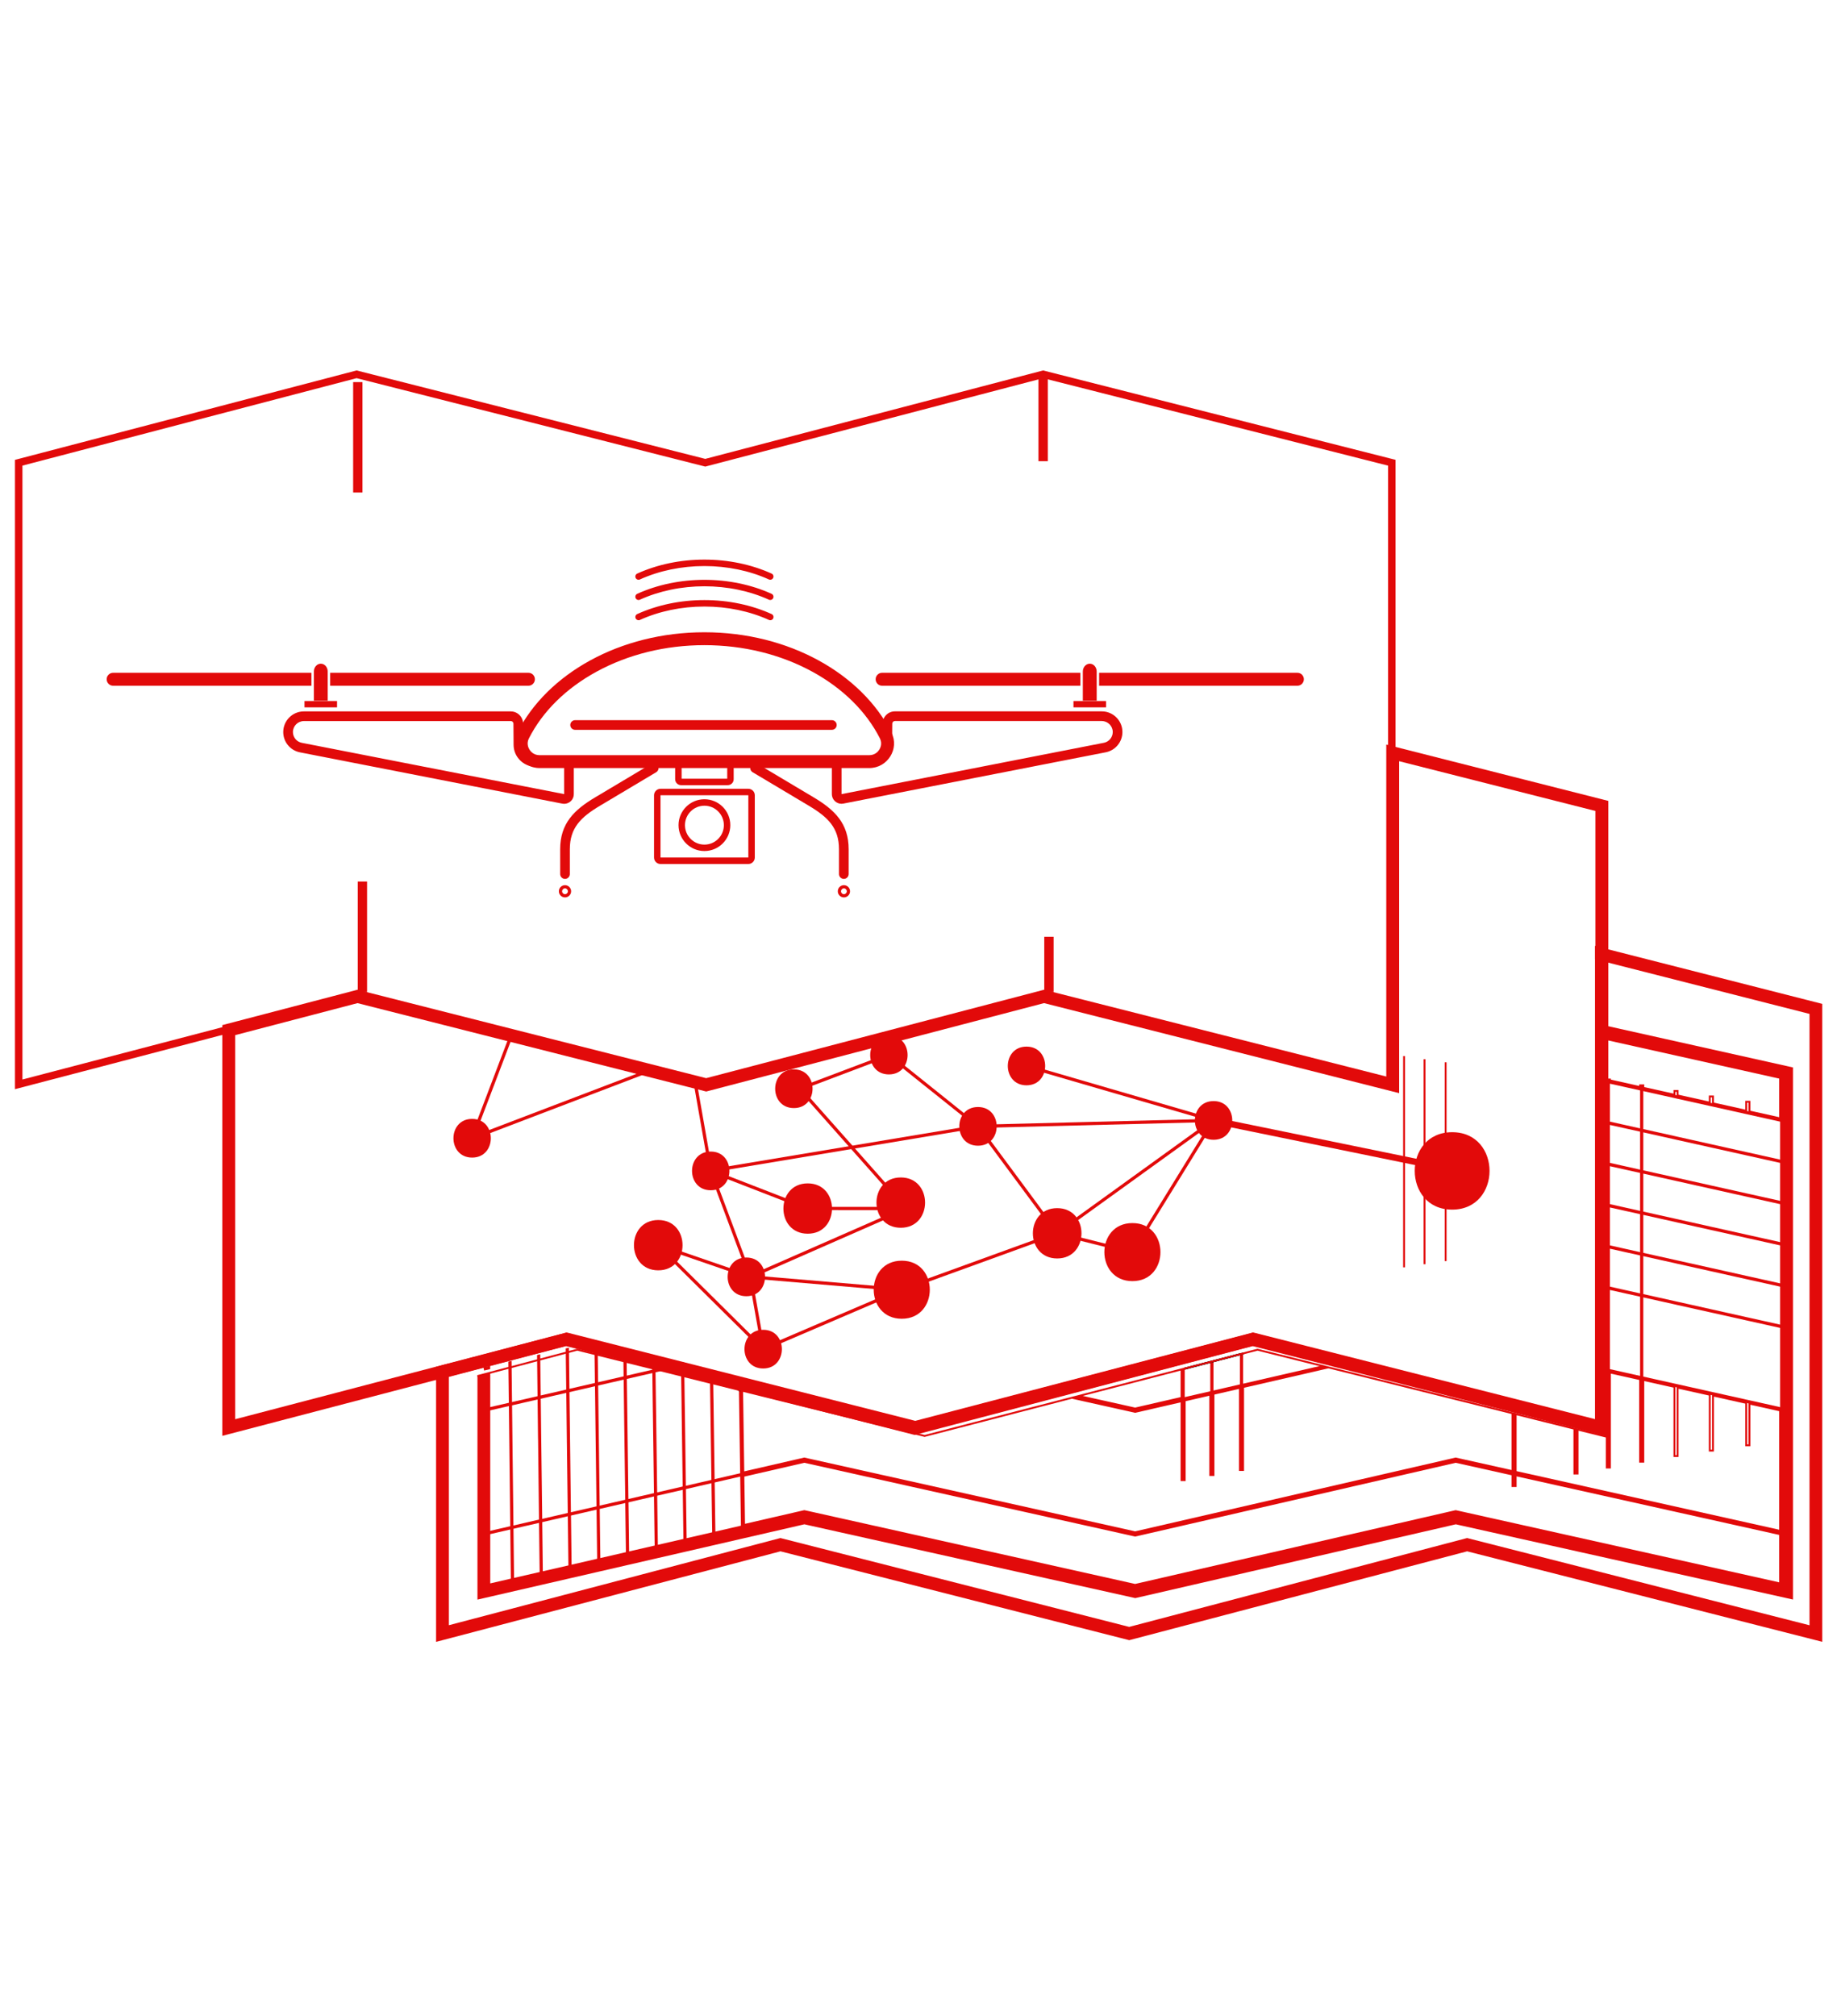 <?xml version="1.0" encoding="UTF-8"?>
<svg id="Layer_1" data-name="Layer 1" xmlns="http://www.w3.org/2000/svg" viewBox="0 0 986.39 1080">
  <defs>
    <style>
      .cls-1 {
        stroke-width: 5px;
      }

      .cls-1, .cls-2, .cls-3, .cls-4 {
        fill: none;
        stroke-miterlimit: 10;
      }

      .cls-1, .cls-3, .cls-4 {
        stroke: #e20a0a;
      }

      .cls-2 {
        stroke: #000;
      }

      .cls-3 {
        stroke-width: 4px;
      }

      .cls-5 {
        fill: #e20a0a;
      }
    </style>
  </defs>
  <rect class="cls-5" x="774.06" y="569.05" width=".99" height="106.49"/>
  <rect class="cls-5" x="762.76" y="567.4" width=".99" height="109.79"/>
  <rect class="cls-5" x="751.79" y="565.7" width=".99" height="113.18"/>
  <g>
    <polygon class="cls-3" points="745.72 247.87 745.72 580.84 558.9 533.48 377.88 580.84 191.06 533.48 10.02 580.84 10.02 247.87 191.06 200.5 377.88 247.87 558.9 200.5 745.72 247.87"/>
    <line class="cls-1" x1="562.01" y1="531.42" x2="562.01" y2="501.81"/>
    <line class="cls-1" x1="194.17" y1="531.42" x2="194.17" y2="472.21"/>
    <line class="cls-1" x1="558.9" y1="200.5" x2="558.9" y2="247.05"/>
    <line class="cls-1" x1="191.71" y1="204.68" x2="191.71" y2="263.81"/>
    <path class="cls-5" d="m273.68,386.24c.78,0,1.41.63,1.42,1.41.02,4.04.05,8.14.08,11.4.05,6.44,5.34,11.67,11.78,11.67h15.31s.01,14.66.01,14.66l-140.58-27.48c-2.76-.54-4.75-2.97-4.75-5.77,0-3.24,2.64-5.88,5.88-5.88h110.85m0-5.18h-110.85c-6.11,0-11.07,4.95-11.07,11.07,0,5.29,3.75,9.85,8.94,10.86l140.58,27.48c.34.07.67.1,1,.1,2.79,0,5.16-2.26,5.16-5.18v-14.68c0-2.86-2.32-5.17-5.17-5.17h-15.32c-3.62,0-6.57-2.91-6.6-6.53-.03-3.25-.06-7.34-.08-11.37-.02-3.63-2.96-6.57-6.6-6.57h0Z"/>
    <path class="cls-5" d="m590.32,386.24c3.24,0,5.88,2.64,5.88,5.88,0,2.81-2,5.24-4.75,5.77l-140.57,27.49v-14.67s15.32,0,15.32,0c6.44,0,11.73-5.23,11.78-11.67.03-3.26.06-7.36.08-11.4,0-.78.64-1.41,1.42-1.41h110.85m0-5.18h-110.85c-3.63,0-6.58,2.94-6.6,6.57-.02,4.03-.05,8.12-.08,11.38-.03,3.62-2.97,6.53-6.6,6.53h-15.33c-2.86,0-5.17,2.32-5.17,5.17v14.68c0,2.91,2.38,5.18,5.16,5.18.33,0,.67-.03,1-.1l140.58-27.48c5.2-1.02,8.94-5.57,8.94-10.86,0-6.11-4.95-11.07-11.07-11.07h0Z"/>
    <path class="cls-5" d="m286.59,363.85c0,1.91-1.55,3.48-3.46,3.48h-106.24v-6.94h106.24c1.92,0,3.46,1.55,3.46,3.46Z"/>
    <path class="cls-5" d="m166.85,360.39v6.94H60.61c-1.92,0-3.46-1.57-3.46-3.48s1.55-3.46,3.46-3.46h106.24Z"/>
    <path class="cls-5" d="m175.58,359.74v15.62h-7.42v-15.62c0-2.35,1.67-4.22,3.73-4.22s3.69,1.88,3.69,4.22Z"/>
    <path class="cls-5" d="m389.64,410.41v6.72h-24.44v-6.72h24.44m.26-3.46h-24.96c-1.77,0-3.2,1.43-3.2,3.2v7.24c0,1.77,1.43,3.2,3.2,3.2h24.96c1.77,0,3.2-1.43,3.2-3.2v-7.24c0-1.77-1.43-3.2-3.2-3.2h0Z"/>
    <path class="cls-5" d="m400.95,462.81h-47.06c-1.91,0-3.46-1.55-3.46-3.46v-33.36c0-1.9,1.55-3.46,3.46-3.46h47.06c1.91,0,3.46,1.55,3.46,3.46v33.36c0,1.91-1.55,3.46-3.46,3.46Zm-47.06-36.82v33.36s0,0,0,0h47.06v-33.36s-47.06,0-47.06,0Z"/>
    <path class="cls-5" d="m452.11,470.79c-1.43,0-2.59-1.16-2.59-2.59v-13.3c0-11.43-5.91-17.19-16.13-23.28l-30.14-17.97c-1.23-.73-1.63-2.32-.9-3.55.73-1.23,2.32-1.63,3.55-.9l30.14,17.97c11.2,6.68,18.66,13.95,18.66,27.73v13.3c0,1.43-1.16,2.59-2.59,2.59Z"/>
    <path class="cls-5" d="m302.72,470.79c-1.43,0-2.59-1.16-2.59-2.59v-13.3c0-13.78,7.46-21.05,18.66-27.73l30.14-17.97c1.23-.73,2.82-.33,3.55.9.73,1.23.33,2.82-.9,3.55l-30.14,17.97c-10.22,6.09-16.13,11.85-16.13,23.28v13.3c0,1.43-1.16,2.59-2.59,2.59Z"/>
    <rect class="cls-5" x="163.14" y="375.51" width="17.45" height="3.4"/>
    <path class="cls-5" d="m698.6,363.85c0,1.91-1.55,3.48-3.46,3.48h-106.24v-6.94h106.24c1.92,0,3.46,1.55,3.46,3.46Z"/>
    <path class="cls-5" d="m578.86,360.39v6.94h-106.24c-1.92,0-3.46-1.57-3.46-3.48s1.55-3.46,3.46-3.46h106.24Z"/>
    <path class="cls-5" d="m587.59,359.74v15.62h-7.42v-15.62c0-2.35,1.67-4.22,3.73-4.22s3.69,1.88,3.69,4.22Z"/>
    <rect class="cls-5" x="575.15" y="375.51" width="17.45" height="3.4"/>
    <path class="cls-5" d="m377.4,345.59c20.81,0,40.81,4.91,57.82,14.21,16.38,8.95,28.91,21.31,36.23,35.74,1.37,2.71.27,5.05-.27,5.93-.56.92-2.22,3.05-5.42,3.05h-176.69c-3.2,0-4.86-2.13-5.42-3.05-.54-.88-1.65-3.22-.27-5.93,7.32-14.43,19.84-26.79,36.22-35.74,17.01-9.29,37-14.21,57.8-14.21m0-6.91c-45.36,0-84.22,22.23-100.19,53.73-4.42,8.71,2.09,19.01,11.86,19.01h176.69c9.77,0,16.27-10.3,11.86-19.01-15.97-31.49-54.83-53.73-100.22-53.73h0Z"/>
    <path class="cls-5" d="m342.14,332.23c-.66,0-1.28-.38-1.57-1.01-.39-.87,0-1.89.86-2.29,10.81-4.9,23.25-7.49,35.99-7.49s25.19,2.59,36,7.49c.87.39,1.25,1.42.86,2.29-.39.87-1.42,1.26-2.29.86-10.36-4.7-22.31-7.18-34.57-7.18s-24.2,2.49-34.56,7.18c-.23.11-.47.16-.71.16Z"/>
    <path class="cls-5" d="m412.69,321.4c-.24,0-.48-.05-.71-.16-10.36-4.7-22.31-7.19-34.57-7.19s-24.2,2.49-34.56,7.19c-.87.4-1.89.01-2.29-.86-.39-.87,0-1.89.86-2.29,10.8-4.9,23.25-7.5,35.99-7.5s25.19,2.59,36,7.5c.87.39,1.25,1.42.86,2.29-.29.64-.92,1.01-1.57,1.01Z"/>
    <path class="cls-5" d="m412.69,310.56c-.24,0-.48-.05-.71-.16-10.35-4.7-22.31-7.18-34.57-7.18s-24.2,2.49-34.56,7.18c-.87.4-1.89.01-2.29-.86-.39-.87,0-1.89.86-2.29,10.8-4.9,23.24-7.49,35.99-7.49s25.2,2.59,36,7.49c.87.39,1.25,1.42.86,2.29-.29.64-.92,1.01-1.57,1.01Z"/>
    <path class="cls-5" d="m445.7,390.95h-137.56c-1.43,0-2.59-1.16-2.59-2.59s1.16-2.59,2.59-2.59h137.56c1.43,0,2.59,1.16,2.59,2.59s-1.16,2.59-2.59,2.59Z"/>
    <path class="cls-5" d="m377.42,431.59c5.74,0,10.42,4.67,10.42,10.42s-4.67,10.42-10.42,10.42-10.42-4.67-10.42-10.42,4.67-10.42,10.42-10.42m0-3.46c-7.66,0-13.87,6.21-13.87,13.87s6.21,13.87,13.87,13.87,13.87-6.21,13.87-13.87-6.21-13.87-13.87-13.87h0Z"/>
    <path class="cls-5" d="m452.16,480.71c-1.81,0-3.28-1.47-3.28-3.28s1.47-3.28,3.28-3.28,3.28,1.47,3.28,3.28-1.47,3.28-3.28,3.28Zm0-4.84c-.86,0-1.55.7-1.55,1.56s.7,1.55,1.55,1.55,1.55-.7,1.55-1.55-.7-1.56-1.55-1.56Z"/>
    <path class="cls-5" d="m302.72,480.71c-1.81,0-3.28-1.47-3.28-3.28s1.47-3.28,3.28-3.28,3.28,1.47,3.28,3.28-1.47,3.28-3.28,3.28Zm0-4.84c-.86,0-1.55.7-1.55,1.56s.7,1.55,1.55,1.55,1.55-.7,1.55-1.55-.7-1.56-1.55-1.56Z"/>
    <path class="cls-5" d="m119.11,769.14v-220.03l72.42-18.94.86.22,185.96,47.14,181.02-47.36.86.22,182.52,46.27v-177.81l118.96,30.16v340.09l-190.27-48.23-181.02,47.36-.86-.22-185.95-47.14-184.51,48.27Zm184.48-55.4l.86.22,185.95,47.14,181.02-47.36.86.22,182.52,46.27v-325.83l-105.14-26.65v177.81l-190.27-48.23-181.02,47.36-10.52-2.67-176.3-44.68-65.53,17.14v205.74l177.57-46.45Z"/>
    <path class="cls-5" d="m549.99,581.36c13.34,0,13.36-20.73,0-20.73s-13.36,20.73,0,20.73h0Z"/>
    <path class="cls-5" d="m524,613.72c13.34,0,13.36-20.73,0-20.73s-13.36,20.73,0,20.73h0Z"/>
    <path class="cls-5" d="m380.8,637.58c13.34,0,13.36-20.73,0-20.73s-13.36,20.73,0,20.73h0Z"/>
    <path class="cls-5" d="m476.27,575.53c13.34,0,13.36-20.73,0-20.73s-13.36,20.73,0,20.73h0Z"/>
    <path class="cls-5" d="m399.89,694.34c13.34,0,13.36-20.73,0-20.73s-13.36,20.73,0,20.73h0Z"/>
    <path class="cls-5" d="m408.91,733.05c13.34,0,13.36-20.73,0-20.73s-13.36,20.73,0,20.73h0Z"/>
    <path class="cls-5" d="m650.23,610.54c13.34,0,13.36-20.73,0-20.73s-13.36,20.73,0,20.73h0Z"/>
    <path class="cls-5" d="m425.35,593.56c13.34,0,13.36-20.73,0-20.73s-13.36,20.73,0,20.73h0Z"/>
    <path class="cls-5" d="m483.16,706.41c20.01,0,20.04-31.1,0-31.1s-20.04,31.1,0,31.1h0Z"/>
    <path class="cls-5" d="m606.74,686.26c20.01,0,20.04-31.1,0-31.1s-20.04,31.1,0,31.1h0Z"/>
    <path class="cls-5" d="m432.77,660.85c17.34,0,17.37-26.95,0-26.95s-17.37,26.95,0,26.95h0Z"/>
    <path class="cls-5" d="m482.63,657.67c17.34,0,17.37-26.95,0-26.95s-17.37,26.95,0,26.95h0Z"/>
    <path class="cls-5" d="m566.43,674.11c17.34,0,17.37-26.95,0-26.95s-17.37,26.95,0,26.95h0Z"/>
    <path class="cls-5" d="m352.69,680.47c17.34,0,17.37-26.95,0-26.95s-17.37,26.95,0,26.95h0Z"/>
    <polygon class="cls-5" points="607.14 671.7 565.92 661.4 565.74 661.15 523.37 603.95 476.11 566.15 430.01 583.56 483.28 643.62 481.98 644.76 427.05 582.83 476.42 564.18 524.69 602.84 566.94 659.87 606.34 669.72 648.9 600.68 549.75 571.83 550.23 570.17 651.56 599.66 607.14 671.7"/>
    <polygon class="cls-5" points="408.25 723.91 401.25 684.62 352.41 667.81 352.97 666.18 402.77 683.32 409.57 721.46 482.82 690.07 483.5 691.66 408.25 723.91"/>
    <rect class="cls-5" x="379.93" y="655.28" width="1.73" height="79.13" transform="translate(-380.84 476.39) rotate(-45.27)"/>
    <path class="cls-5" d="m778.05,647.95c26.68,0,26.73-41.47,0-41.47s-26.73,41.47,0,41.47h0Z"/>
    <rect class="cls-5" x="714.54" y="546.29" width="3.46" height="134.81" transform="translate(-28.67 1192.25) rotate(-78.42)"/>
    <path class="cls-5" d="m252.97,620.08c13.34,0,13.36-20.73,0-20.73s-13.36,20.73,0,20.73h0Z"/>
    <polygon class="cls-5" points="251.48 611.21 273.12 554.32 274.74 554.94 254.47 608.22 347.79 572.63 348.41 574.24 251.48 611.21"/>
    <path class="cls-5" d="m483.28,691.74l-.19-.02-84.53-7.18,2.36-1.04-20.79-55.62-.09-.04-.07-.4-.34-.91.17-.03-7.96-45.25,1.7-.3,7.96,45.27,142.36-23.73,129.14-3.26-86.28,62.21-83.45,30.3Zm-77.81-8.35l77.58,6.59,82.98-30.13,81.44-58.76-123.44,3.11-139.97,23.34,48.89,18.96h56.59l-84.06,36.89Zm-23.19-54.68l20.22,54.09,78.79-34.57-48.83-.06-50.18-19.46Z"/>
    <polygon class="cls-5" points="957.38 599.87 957 601.54 953.77 600.82 937.32 597.16 935.6 596.78 917.8 592.8 916.09 592.42 898.85 588.59 897.14 588.19 880.47 584.47 878.75 584.09 862.59 580.5 860.88 580.12 860.88 578.34 862.59 578.72 878.75 582.33 880.47 582.71 897.14 586.43 898.85 586.81 916.09 590.66 917.8 591.04 935.6 595.01 937.32 595.39 953.77 599.06 957.38 599.87"/>
    <polygon class="cls-5" points="957.38 621.97 957 623.64 953.77 622.92 937.32 619.25 935.6 618.87 917.8 614.9 916.09 614.52 898.85 610.68 897.14 610.29 880.47 606.57 878.75 606.19 862.59 602.6 860.88 602.22 860.88 600.44 862.59 600.82 878.75 604.43 880.47 604.81 897.14 608.52 898.85 608.91 916.09 612.76 917.8 613.14 935.6 617.11 937.32 617.49 953.77 621.15 957.38 621.97"/>
    <polygon class="cls-5" points="957.38 644.07 957 645.74 953.77 645.02 937.32 641.35 935.6 640.97 917.8 637 916.09 636.62 898.85 632.78 897.14 632.39 880.47 628.67 878.75 628.29 862.59 624.7 860.88 624.32 860.88 622.54 862.59 622.92 878.75 626.53 880.47 626.91 897.14 630.62 898.85 631 916.09 634.86 917.8 635.24 935.6 639.21 937.32 639.59 953.77 643.25 957.38 644.07"/>
    <polygon class="cls-5" points="957.38 666.16 957 667.84 953.77 667.11 937.32 663.45 935.6 663.07 917.8 659.1 916.09 658.72 898.85 654.88 897.14 654.48 880.47 650.77 878.75 650.39 862.59 646.8 860.88 646.42 860.88 644.64 862.59 645.02 878.75 648.63 880.47 649.01 897.14 652.72 898.85 653.1 916.09 656.96 917.8 657.34 935.6 661.31 937.32 661.69 953.77 665.35 957.38 666.16"/>
    <polygon class="cls-5" points="957.38 688.26 957 689.94 953.77 689.21 937.32 685.55 935.6 685.17 917.8 681.2 916.09 680.82 898.85 676.98 897.14 676.58 880.47 672.87 878.75 672.49 862.59 668.89 860.88 668.51 860.88 666.73 862.59 667.11 878.75 670.73 880.47 671.11 897.14 674.82 898.85 675.2 916.09 679.05 917.8 679.43 935.6 683.41 937.32 683.79 953.77 687.45 957.38 688.26"/>
    <polygon class="cls-5" points="957.38 710.36 957 712.04 953.77 711.31 937.32 707.65 935.6 707.27 917.8 703.29 916.09 702.91 898.85 699.08 897.14 698.68 880.47 694.97 878.75 694.59 862.59 690.99 860.88 690.61 860.88 688.83 862.59 689.21 878.75 692.82 880.47 693.2 897.14 696.92 898.85 697.3 916.09 701.15 917.8 701.53 935.6 705.51 937.32 705.89 953.77 709.55 957.38 710.36"/>
    <g>
      <polygon class="cls-5" points="366.6 731.56 364.89 731.96 354.8 734.27 351.22 735.1 349.53 735.5 335.85 738.64 334.16 739.03 320.48 742.17 318.79 742.57 305.11 745.71 303.41 746.11 289.73 749.25 288.02 749.65 274.36 752.8 272.65 753.18 262.62 755.49 259.38 756.23 259.01 754.56 262.62 753.73 272.63 751.43 274.33 751.03 288.01 747.89 289.72 747.49 303.38 744.35 305.09 743.95 318.75 740.8 320.46 740.41 334.12 737.26 335.84 736.87 349.5 733.72 351.09 733.36 351.21 733.32 364.87 730.18 366.58 729.8 366.6 731.56"/>
      <polygon class="cls-5" points="711.73 732.46 666.04 742.98 664.33 743.36 650.17 746.63 648.46 747.02 634.76 750.17 633.05 750.57 608.21 756.29 608.02 756.23 574.86 748.84 578.51 747.89 608.19 754.51 633.05 748.79 634.76 748.39 648.46 745.25 650.17 744.85 664.33 741.58 666.04 741.19 708.01 731.53 711.73 732.46"/>
      <polygon class="cls-5" points="957.38 754.56 957 756.23 953.77 755.51 937.32 751.85 935.6 751.47 917.8 747.49 916.09 747.11 898.85 743.28 897.14 742.88 880.47 739.16 878.75 738.78 862.59 735.19 860.88 734.81 860.88 733.03 862.59 733.41 878.75 737.02 880.47 737.4 897.14 741.12 898.85 741.5 916.09 745.35 917.8 745.73 935.6 749.7 937.32 750.08 953.77 753.75 957.38 754.56"/>
    </g>
    <polygon class="cls-5" points="957.38 820.85 957 822.53 953.77 821.8 812.08 790.22 810.36 789.84 779.95 783.05 608.21 822.58 608.02 822.53 430.96 783.05 398.3 790.57 396.59 790.96 382.91 794.11 381.2 794.5 367.51 797.65 365.81 798.05 352.12 801.19 350.4 801.59 336.73 804.73 335.01 805.13 321.32 808.28 319.62 808.67 305.93 811.82 304.22 812.21 290.52 815.36 288.81 815.76 275.12 818.9 273.4 819.3 262.62 821.79 259.71 822.46 259.38 822.53 259.01 820.85 259.69 820.7 262.62 820.02 273.39 817.54 275.1 817.16 288.79 813.99 290.51 813.6 304.2 810.45 305.89 810.05 319.59 806.91 321.3 806.51 335 803.37 335 803.35 336.69 802.97 350.39 799.81 352.1 799.43 365.78 796.27 367.49 795.89 381.17 792.73 382.88 792.33 396.57 789.18 398.27 788.79 430.95 781.27 431.14 781.32 608.19 820.8 779.95 781.27 780.13 781.32 810.36 788.06 812.08 788.44 953.77 820.04 957.38 820.85"/>
    <path class="cls-5" d="m860.88,549.56v7.08l92.89,20.72v270.87l-173.09-38.62-.75-.16-171.73,39.53-160.15-35.73-1.71-.38-13.69-3.06-.94-.21-.75-.16h-.02l-32.25,7.43-1.7.38-13.69,3.16-1.71.4-13.69,3.14-1.71.4-13.69,3.14-1.71.4-13.69,3.14-1.71.4-13.69,3.16-1.71.38-13.69,3.16-1.71.4-13.71,3.14-1.7.4-13.71,3.14-1.71.4-11.09,2.56v-112.86l-3.87,1.02-1.71.45-1.27.33v119.74l175.16-40.33h.03l1.68.38,174.82,38.98.75.17,171.75-39.53,180.65,40.29v-285.02l-99.73-22.25Zm-601.87,182.9l.38,1.68,3.24-.74v-1.76l-3.61.83Z"/>
    <g>
      <polygon class="cls-5" points="398.71 818.78 397 818.8 396.98 817.26 396.59 790.96 396.57 789.18 395.94 746.9 395.92 745.14 395.9 744.49 397.29 744.83 397.62 744.74 397.62 744.92 397.65 746.52 398.27 788.79 398.3 790.57 398.68 816.88 398.71 818.78"/>
      <polygon class="cls-5" points="383.31 822.08 381.59 822.11 381.58 820.82 381.2 794.5 381.17 792.73 380.57 750.45 380.55 748.68 380.43 740.65 382.14 741.06 382.24 748.29 382.28 750.05 382.88 792.33 382.91 794.11 383.29 820.42 383.31 822.08"/>
      <polygon class="cls-5" points="367.9 825.5 366.19 825.52 366.17 824.36 365.81 798.05 365.78 796.27 365.19 753.99 365.18 752.21 364.95 736.8 364.89 731.96 364.87 730.18 366.58 729.8 366.6 731.56 366.68 737.23 366.87 751.83 366.91 753.59 367.49 795.89 367.51 797.65 367.88 823.96 367.9 825.5"/>
      <polygon class="cls-5" points="352.49 829.01 350.78 829.04 350.76 827.9 350.4 801.59 350.39 799.81 349.82 757.53 349.79 755.75 349.53 735.5 349.5 733.72 349.5 732.96 351.09 733.36 351.21 733.32 351.21 733.39 351.22 735.1 351.5 755.37 351.53 757.13 352.1 799.43 352.12 801.19 352.47 827.51 352.49 829.01"/>
      <polygon class="cls-5" points="337.09 832.64 335.37 832.65 335.36 831.44 335.01 805.13 335 803.37 335 803.35 334.43 761.05 334.41 759.29 334.16 739.03 334.12 737.26 334.02 729.13 335.75 729.56 335.84 736.87 335.85 738.64 336.13 758.9 336.14 760.67 336.69 802.97 336.73 804.73 337.07 831.05 337.09 832.64"/>
      <polygon class="cls-5" points="321.68 836.37 319.97 836.39 319.95 834.99 319.62 808.67 319.59 806.91 319.06 764.6 319.04 762.83 318.79 742.57 318.75 740.8 318.56 725.29 318.49 720.54 318.48 718.78 320.19 718.38 320.21 720.14 320.27 725.72 320.46 740.41 320.48 742.17 320.74 762.44 320.77 764.22 321.3 806.51 321.32 808.28 321.66 834.61 321.68 836.37"/>
      <polygon class="cls-5" points="306.27 840.22 304.56 840.24 304.54 838.55 304.22 812.21 304.2 810.45 303.67 768.14 303.65 766.38 303.41 746.11 303.38 744.35 303.14 724.62 303.14 724.06 303.1 722.3 304.82 721.92 304.83 723.68 304.85 724.17 305.09 743.95 305.11 745.71 305.36 765.98 305.38 767.74 305.89 810.05 305.93 811.82 306.25 838.15 306.27 840.22"/>
      <polygon class="cls-5" points="290.86 844.2 289.15 844.21 289.14 842.09 288.81 815.76 288.79 813.99 288.3 771.68 288.26 769.92 288.02 749.65 288.01 747.89 287.78 728.68 287.77 727.6 287.75 725.84 289.44 725.44 289.48 727.21 289.48 728.23 289.72 747.49 289.73 749.25 289.97 769.52 289.99 771.28 290.51 813.6 290.52 815.36 290.83 841.69 290.86 844.2"/>
      <polygon class="cls-5" points="275.46 848.29 273.75 848.31 273.71 845.63 273.4 819.3 273.39 817.54 272.91 775.22 272.89 773.46 272.65 753.18 272.63 751.43 272.41 732.74 272.39 731.15 272.38 729.38 274.09 728.99 274.11 730.75 274.12 732.29 274.33 751.03 274.36 752.8 274.58 773.06 274.6 774.83 275.1 817.16 275.12 818.9 275.42 845.23 275.46 848.29"/>
      <polygon class="cls-5" points="260.05 852.51 258.34 852.52 257.04 736.8 258.75 736.35 259.2 776.6 259.21 777.57 259.69 820.7 259.71 822.46 260.05 852.51"/>
    </g>
    <rect class="cls-5" x="878.75" y="581.38" width="1.71" height="201.6"/>
    <rect class="cls-5" x="860.88" y="578.27" width="1.71" height="207.84"/>
    <polygon class="cls-5" points="845.25 765.74 845.25 789.32 843.54 789.32 843.54 765.31 845.25 765.74"/>
    <line class="cls-4" x1="828.43" y1="792.64" x2="826.71" y2="792.64"/>
    <g>
      <polygon class="cls-4" points="953.77 821.8 953.77 848.22 780.68 809.61 779.93 809.45 608.19 848.98 448.05 813.25 446.34 812.87 432.64 809.81 431.7 809.61 430.95 809.45 430.93 809.45 398.68 816.88 398.3 790.57 430.96 783.05 608.02 822.53 608.21 822.58 779.95 783.05 810.36 789.84 810.36 796.04 812.08 796.04 812.08 790.22 953.77 821.8"/>
      <polygon class="cls-5" points="812.08 757.46 812.08 796.04 810.36 796.04 810.36 757.03 812.08 757.46"/>
    </g>
    <g>
      <polygon class="cls-5" points="666.04 725 666.04 787.42 664.33 787.42 664.33 725.43 666.04 725"/>
      <polygon class="cls-5" points="650.17 729.11 650.17 790.1 648.46 790.1 648.46 729.54 650.17 729.11"/>
      <g>
        <line class="cls-4" x1="634.76" y1="726.29" x2="633.05" y2="726.69"/>
        <polygon class="cls-5" points="634.76 733.19 634.76 792.85 633.05 792.85 633.05 733.63 634.76 733.19"/>
      </g>
    </g>
    <polygon class="cls-2" points="397.62 744.74 397.62 744.9 397.27 744.83 397.62 744.74"/>
    <line class="cls-2" x1="634.76" y1="726.29" x2="633.05" y2="726.69"/>
    <polyline class="cls-2" points="666.04 725 666.04 725.01 664.33 725.46 650.17 729.16 648.46 729.61 634.76 733.19"/>
    <polyline class="cls-2" points="634.76 733.08 648.46 729.54 650.17 729.11 664.33 725.43"/>
    <polygon class="cls-4" points="953.77 577.36 953.77 599.06 937.32 595.39 937.32 590.19 935.6 590.19 935.6 595.01 917.8 591.04 917.8 587.34 916.09 587.34 916.09 590.66 898.85 586.81 898.85 584.4 897.14 584.4 897.14 586.43 880.47 582.71 880.47 581.38 878.75 581.38 878.75 582.33 862.59 578.72 862.59 578.27 860.88 578.27 860.88 556.64 953.77 577.36"/>
    <polygon class="cls-4" points="953.77 755.51 953.77 820.04 812.08 788.44 812.08 757.46 826.71 761.11 828.43 761.54 843.54 765.31 843.54 789.32 845.25 789.32 845.25 765.74 860.88 769.62 860.88 786.11 862.59 786.11 862.59 735.19 878.75 738.78 878.75 782.98 880.47 782.98 880.47 739.16 897.14 742.88 897.14 779.96 898.85 779.96 898.85 743.28 916.09 747.11 916.09 777.04 917.8 777.04 917.8 747.49 935.6 751.47 935.6 774.19 937.32 774.19 937.32 751.85 953.77 755.51"/>
    <polyline class="cls-4" points="860.88 578.27 860.88 578.34 860.88 580.12 860.88 600.44 860.88 602.22 860.88 622.54 860.88 624.32 860.88 644.64 860.88 646.42 860.88 666.73 860.88 668.51 860.88 688.83 860.88 690.61 860.88 733.03 860.88 734.81 860.88 769.62"/>
    <line class="cls-4" x1="845.25" y1="765.74" x2="843.54" y2="765.31"/>
    <polygon class="cls-4" points="810.36 757.03 810.36 788.06 780.13 781.32 779.95 781.27 608.19 820.8 431.14 781.32 430.95 781.27 398.27 788.79 397.65 746.52 397.62 744.92 495.4 769.18 634.76 733.08 634.76 733.19 633.05 733.63 633.05 748.79 608.19 754.51 578.51 747.89 574.86 748.84 608.02 756.23 608.21 756.29 633.05 750.57 633.05 792.85 634.76 792.85 634.76 750.17 648.46 747.02 648.46 790.1 650.17 790.1 650.17 746.63 664.33 743.36 664.33 787.42 666.04 787.42 666.04 742.98 711.73 732.46 779.09 749.24 780.8 749.67 794.5 753.07 796.21 753.5 810.36 757.03"/>
    <polyline class="cls-4" points="397.62 744.92 397.62 744.9 397.29 744.83 395.9 744.49 382.14 741.06 380.43 740.65 366.68 737.23 364.95 736.8 354.8 734.27 354.79 734.27 351.21 733.39 351.09 733.36 349.5 732.96 335.75 729.56 334.02 729.13 320.27 725.72 318.56 725.29 309.3 722.99 304.85 724.17 303.14 724.62 289.48 728.23 287.78 728.68 274.12 732.29 272.41 732.74 262.62 735.33 258.75 736.35 257.04 736.8 255.77 737.12"/>
    <polyline class="cls-4" points="634.76 733.08 648.46 729.54 650.17 729.11 664.33 725.43 666.04 725 673.76 722.99 708.01 731.53 711.73 732.46"/>
    <line class="cls-4" x1="812.08" y1="757.46" x2="810.36" y2="757.03"/>
    <line class="cls-4" x1="860.88" y1="556.64" x2="860.88" y2="549.56"/>
    <path class="cls-5" d="m861.43,508.47l-6.85-1.75v7.12l6.85,1.75,108.09,27.52v327.49l-182.6-46.51-.86-.22-181.05,47.6-186.01-47.38-.86-.22-177.64,46.7v-140.18l-6.85,1.81v147.29l184.52-48.5,186.01,47.38.84.22,181.06-47.6,190.27,48.47v-341.72l-114.93-29.27Z"/>
    <path class="cls-5" d="m854.58,506.73v253.92l-182.59-46.51-.86-.22-181.06,47.6-186.01-47.38-.84-.22-62.72,16.48-6.85,1.81v7.14l6.85-1.8,62.74-16.5,186.01,47.39.86.21,181.05-47.6,190.27,48.46v-261.04l-6.85-1.75Z"/>
  </g>
</svg>